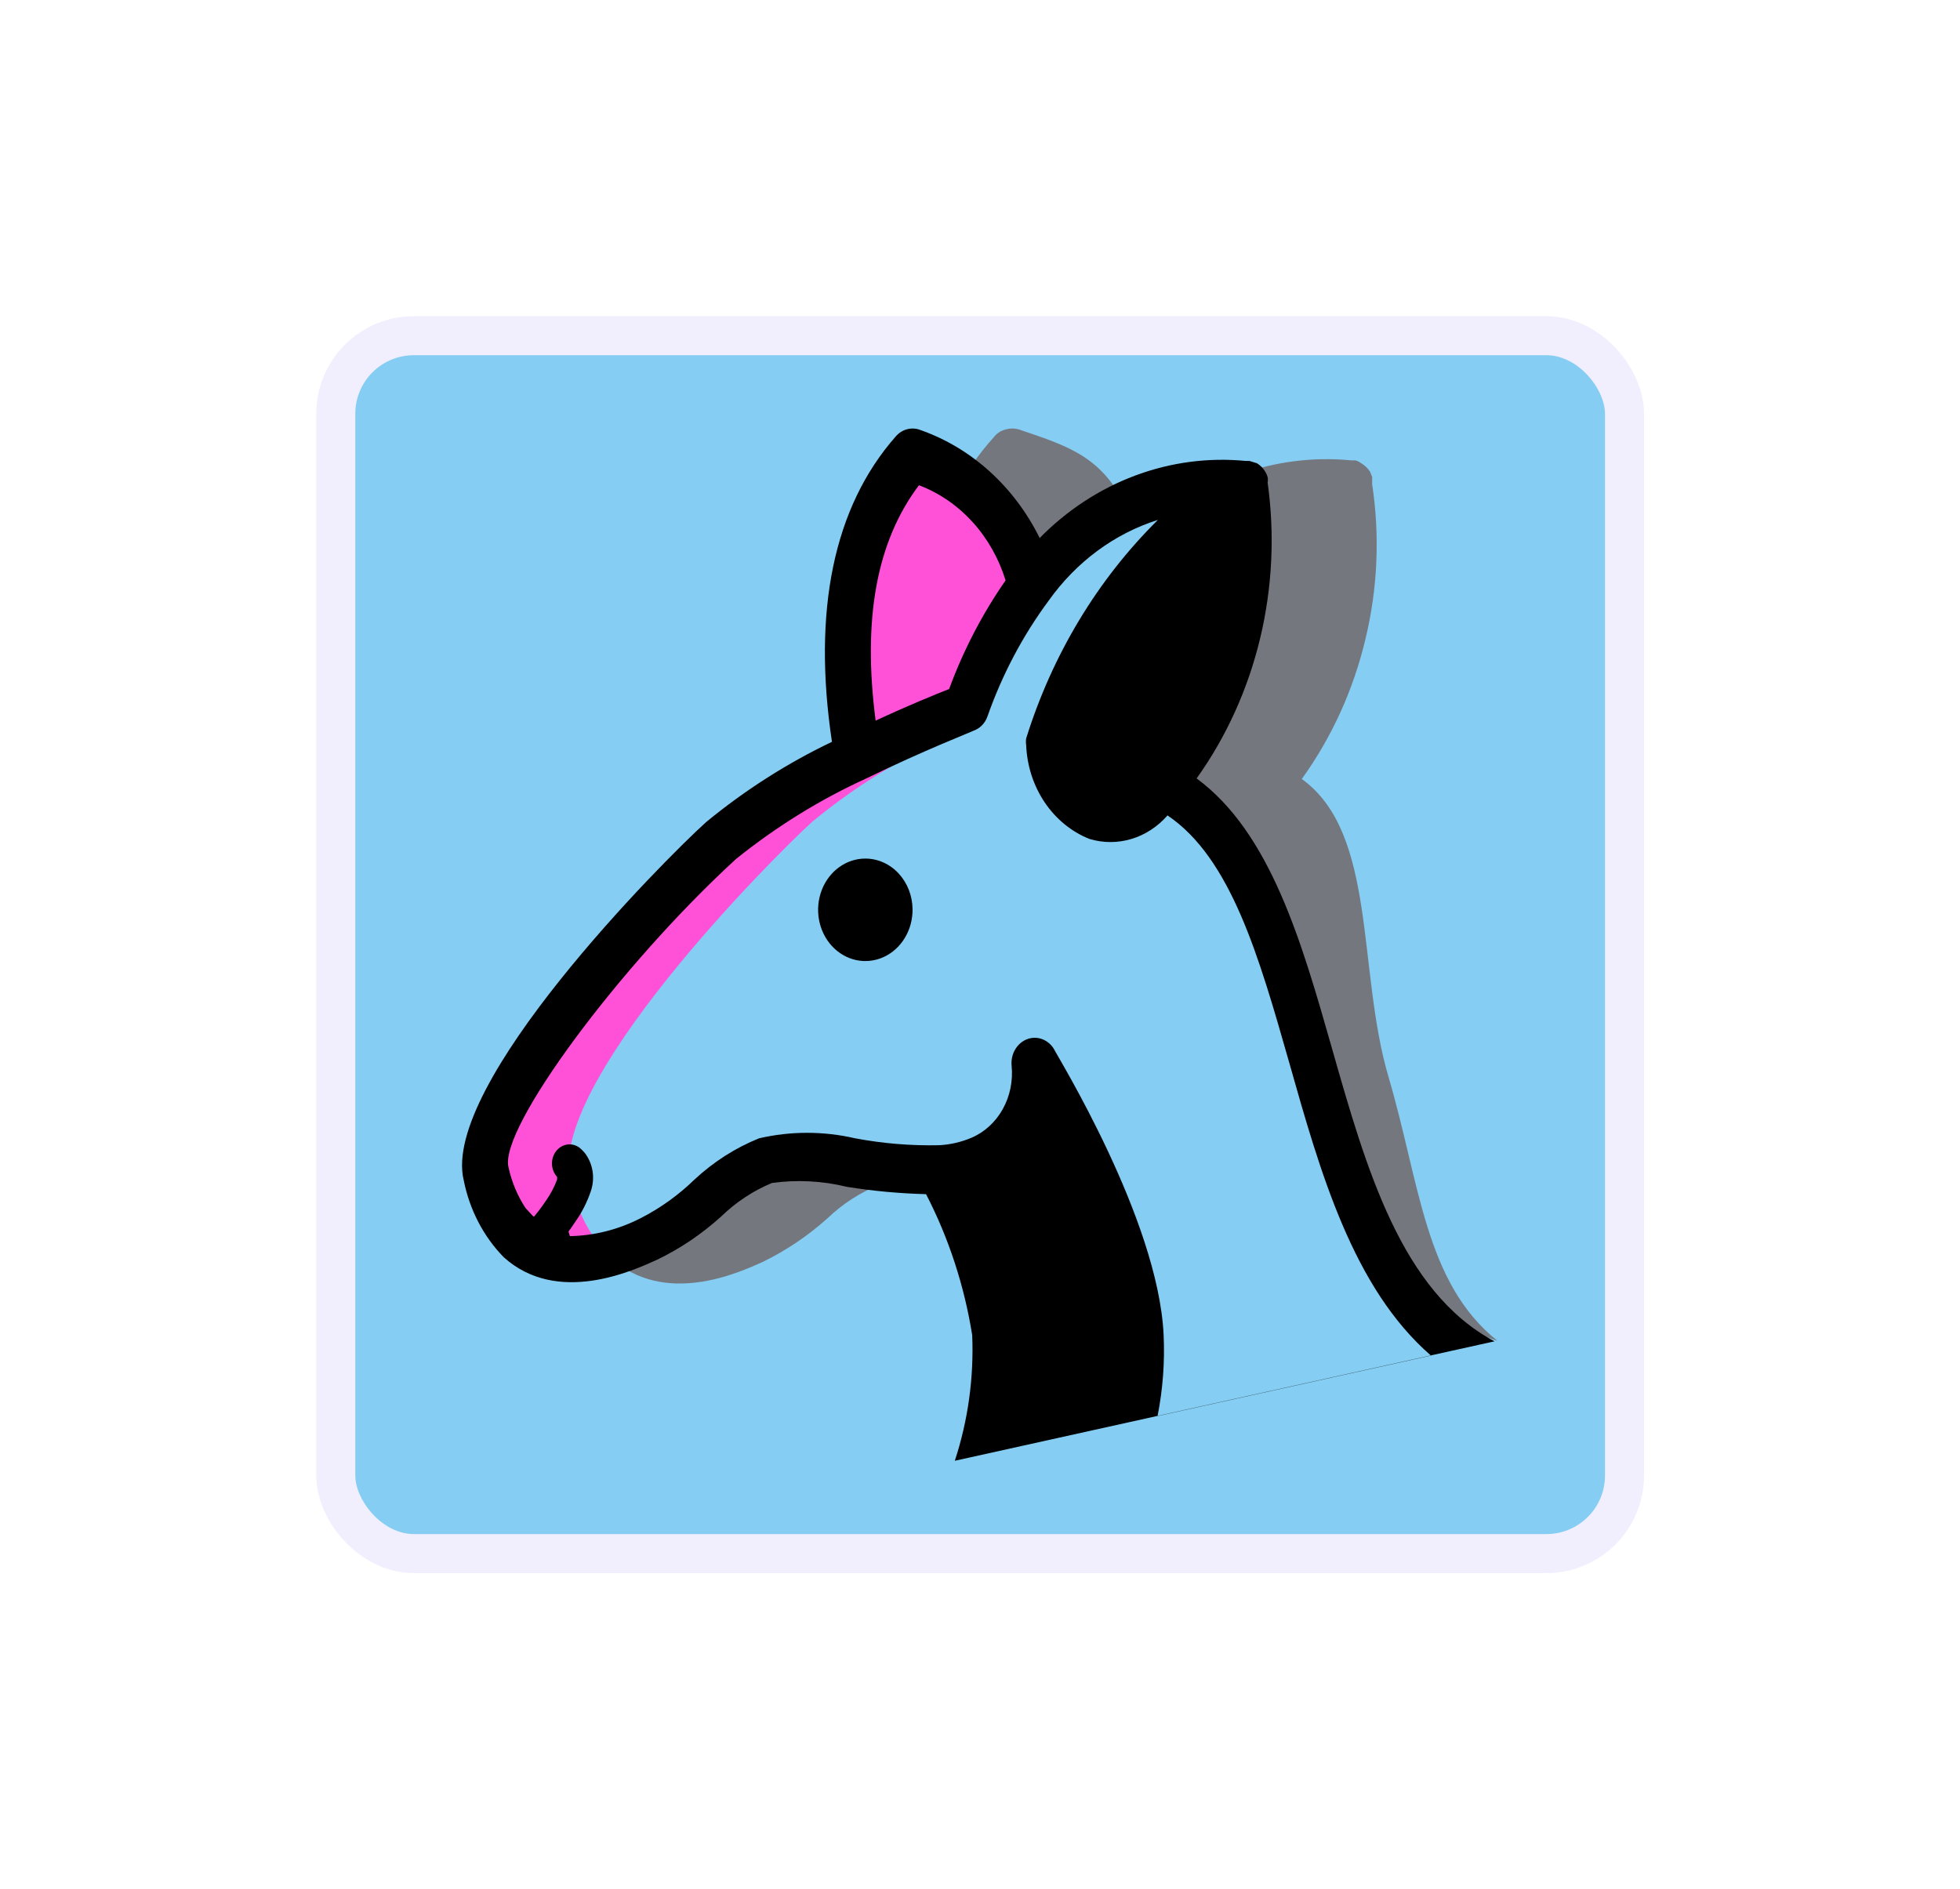 <svg width="251" height="242" viewBox="0 0 251 242" fill="none" xmlns="http://www.w3.org/2000/svg">
<g filter="url(#filter0_d_1269_244)">
<rect x="43" y="43" width="165.037" height="156" rx="10" fill="#85CDF2" stroke="#F1EFFD" stroke-width="5"/>
<path d="M177.811 137.93C181.852 151.65 182.456 164.283 191.747 171.736L180.491 167.936L161.73 120.924L154.976 104.029L141.468 83.462L150.256 65.174L130.984 72.293L122.343 63.114C123.681 60.524 125.337 58.134 127.267 56.007C127.643 55.508 128.167 55.16 128.754 55.02C129.331 54.847 129.942 54.847 130.519 55.02C137.225 57.276 141.081 58.574 144.38 65.174C147.948 61.598 153.941 62.532 158.578 60.831C163.215 59.129 168.14 58.494 173.026 58.968H173.537C173.805 59.024 174.059 59.142 174.28 59.314C174.739 59.578 175.136 59.95 175.441 60.399L175.72 61.09V62.028C176.714 68.6 176.429 75.318 174.884 81.768C173.344 88.303 170.562 94.433 166.708 99.781C176.37 106.74 173.769 124.21 177.811 137.93Z" fill="#75777F"/>
<path d="M97.729 161.613C94.555 163.061 85.052 167.396 78.121 161.054L105.95 146.71L132.278 153.207C128.88 153.15 125.491 152.82 122.138 152.22C118.999 151.505 115.773 151.355 112.589 151.776C110.149 152.747 107.898 154.203 105.95 156.069C103.46 158.297 100.707 160.156 97.765 161.596L97.729 161.613Z" fill="#75777F"/>
<path d="M112.059 63.705L109.121 92.353L118.67 94.556L131.892 75.458L129.688 66.643L117.201 60.032L112.059 63.705Z" fill="#FF50D8"/>
<path d="M73.028 151.183C73.754 154.872 75.468 158.244 77.952 160.877L71.658 162.136L61.374 149.648L70.189 132.019L101.775 100.433L118.724 95.687C113.526 98.283 108.602 101.485 104.04 105.237C98.356 110.419 70.072 138.994 73.028 151.183Z" fill="#FF50D8"/>
<path d="M110.861 109.975C109.661 109.965 108.486 110.343 107.484 111.061C106.483 111.778 105.701 112.803 105.237 114.004C104.774 115.205 104.65 116.529 104.882 117.807C105.114 119.085 105.691 120.259 106.539 121.18C107.388 122.101 108.47 122.727 109.647 122.979C110.824 123.23 112.044 123.096 113.151 122.593C114.258 122.09 115.202 121.241 115.863 120.154C116.524 119.068 116.872 117.792 116.863 116.489C116.852 114.766 116.215 113.116 115.092 111.897C113.969 110.678 112.449 109.988 110.861 109.975Z" fill="black"/>
<path d="M191.391 171.812C179.432 165.446 174.931 149.604 170.565 134.256C166.7 120.684 162.699 106.668 153.24 99.71C157.043 94.39 159.81 88.288 161.373 81.772C162.936 75.257 163.264 68.465 162.335 61.808C162.378 61.58 162.378 61.345 162.335 61.117C162.272 60.891 162.18 60.675 162.062 60.476C161.793 60.003 161.418 59.612 160.971 59.341L160.016 59.045H159.561C154.765 58.575 149.932 59.212 145.379 60.913C140.826 62.614 136.655 65.341 133.142 68.915C129.897 62.348 124.439 57.397 117.909 55.096C117.365 54.874 116.774 54.831 116.208 54.971C115.642 55.111 115.126 55.43 114.726 55.886C106.723 64.967 104.04 78.292 106.541 95.022C100.825 97.752 95.423 101.197 90.444 105.287C84.76 110.419 56.431 138.993 59.386 151.183C60.134 154.964 61.926 158.407 64.525 161.053C71.391 167.222 81.031 162.781 84.169 161.35C87.12 159.928 89.875 158.068 92.353 155.822C94.262 153.973 96.466 152.518 98.856 151.529C102.056 151.086 105.303 151.253 108.451 152.022C111.81 152.561 115.196 152.874 118.591 152.96C121.492 158.573 123.491 164.681 124.502 171.022C124.725 176.491 123.968 181.955 122.274 187.111L156.833 179.461L191.391 171.812ZM117.681 62.154C120.266 63.131 122.61 64.738 124.533 66.851C126.456 68.964 127.908 71.527 128.777 74.344C125.806 78.612 123.374 83.293 121.546 88.26C119.773 88.951 116.272 90.383 112.134 92.307C110.451 79.328 112.225 69.408 117.681 62.154ZM148.239 181.386C148.92 177.901 149.18 174.482 149.012 170.924C148.284 156.118 135.37 135.243 134.961 134.354C134.594 133.76 134.055 133.316 133.428 133.092C132.802 132.869 132.125 132.879 131.505 133.121C130.875 133.37 130.341 133.841 129.987 134.458C129.632 135.075 129.478 135.803 129.55 136.526C129.741 138.469 129.337 140.426 128.4 142.094C127.463 143.763 126.045 145.049 124.366 145.755C123.056 146.302 121.675 146.619 120.273 146.692C116.663 146.773 113.054 146.475 109.496 145.804C105.449 144.87 101.266 144.87 97.219 145.804C94.195 147.019 91.392 148.807 88.943 151.084C86.886 153.08 84.573 154.743 82.077 156.02C79.232 157.487 76.132 158.278 72.983 158.339L72.801 157.747L70.754 157.253L68.253 155.773L67.299 154.736C66.263 153.164 65.522 151.387 65.116 149.505C63.888 144.57 79.439 123.596 94.263 110.024C99.452 105.85 105.086 102.37 111.042 99.661C118.318 96.107 124.684 93.64 124.684 93.59C125.087 93.45 125.456 93.213 125.763 92.897C126.07 92.581 126.307 92.194 126.457 91.764C128.337 86.416 130.976 81.421 134.279 76.959C137.815 71.978 142.72 68.348 148.284 66.595C140.568 74.222 134.763 83.85 131.414 94.577C131.371 94.872 131.371 95.171 131.414 95.466C131.524 98.108 132.352 100.655 133.792 102.789C135.232 104.922 137.22 106.547 139.508 107.458C141.27 107.992 143.133 107.994 144.896 107.463C146.659 106.933 148.255 105.89 149.512 104.448C157.651 109.926 161.243 122.609 165.063 135.983C169.065 150.147 173.248 164.952 183.252 173.638L148.239 181.386Z" fill="black"/>
<path d="M72.937 146.583C73.534 146.583 74.107 146.84 74.529 147.298L74.847 147.63C75.377 148.298 75.733 149.108 75.877 149.976C76.021 150.844 75.948 151.738 75.666 152.565C75.188 153.984 74.513 155.316 73.665 156.513C72.97 157.557 72.227 158.562 71.437 159.523L70.664 160.461H70.391L68.799 158.734L67.344 157.105L68.026 156.266C68.731 155.46 69.384 154.602 69.982 153.7C70.54 152.897 70.999 152.018 71.346 151.084V150.753C70.924 150.295 70.686 149.673 70.686 149.025C70.686 148.378 70.924 147.756 71.346 147.298C71.768 146.84 72.34 146.583 72.937 146.583Z" fill="black"/>
</g>
<defs>
<filter id="filter0_d_1269_244" x="0.5" y="0.5" width="250.037" height="241" filterUnits="userSpaceOnUse" color-interpolation-filters="sRGB">
<feFlood flood-opacity="0" result="BackgroundImageFix"/>
<feColorMatrix in="SourceAlpha" type="matrix" values="0 0 0 0 0 0 0 0 0 0 0 0 0 0 0 0 0 0 127 0" result="hardAlpha"/>
<feOffset/>
<feGaussianBlur stdDeviation="20"/>
<feComposite in2="hardAlpha" operator="out"/>
<feColorMatrix type="matrix" values="0 0 0 0 0 0 0 0 0 0 0 0 0 0 0 0 0 0 0.8 0"/>
<feBlend mode="normal" in2="BackgroundImageFix" result="effect1_dropShadow_1269_244"/>
<feBlend mode="normal" in="SourceGraphic" in2="effect1_dropShadow_1269_244" result="shape"/>
</filter>
</defs>
</svg>
